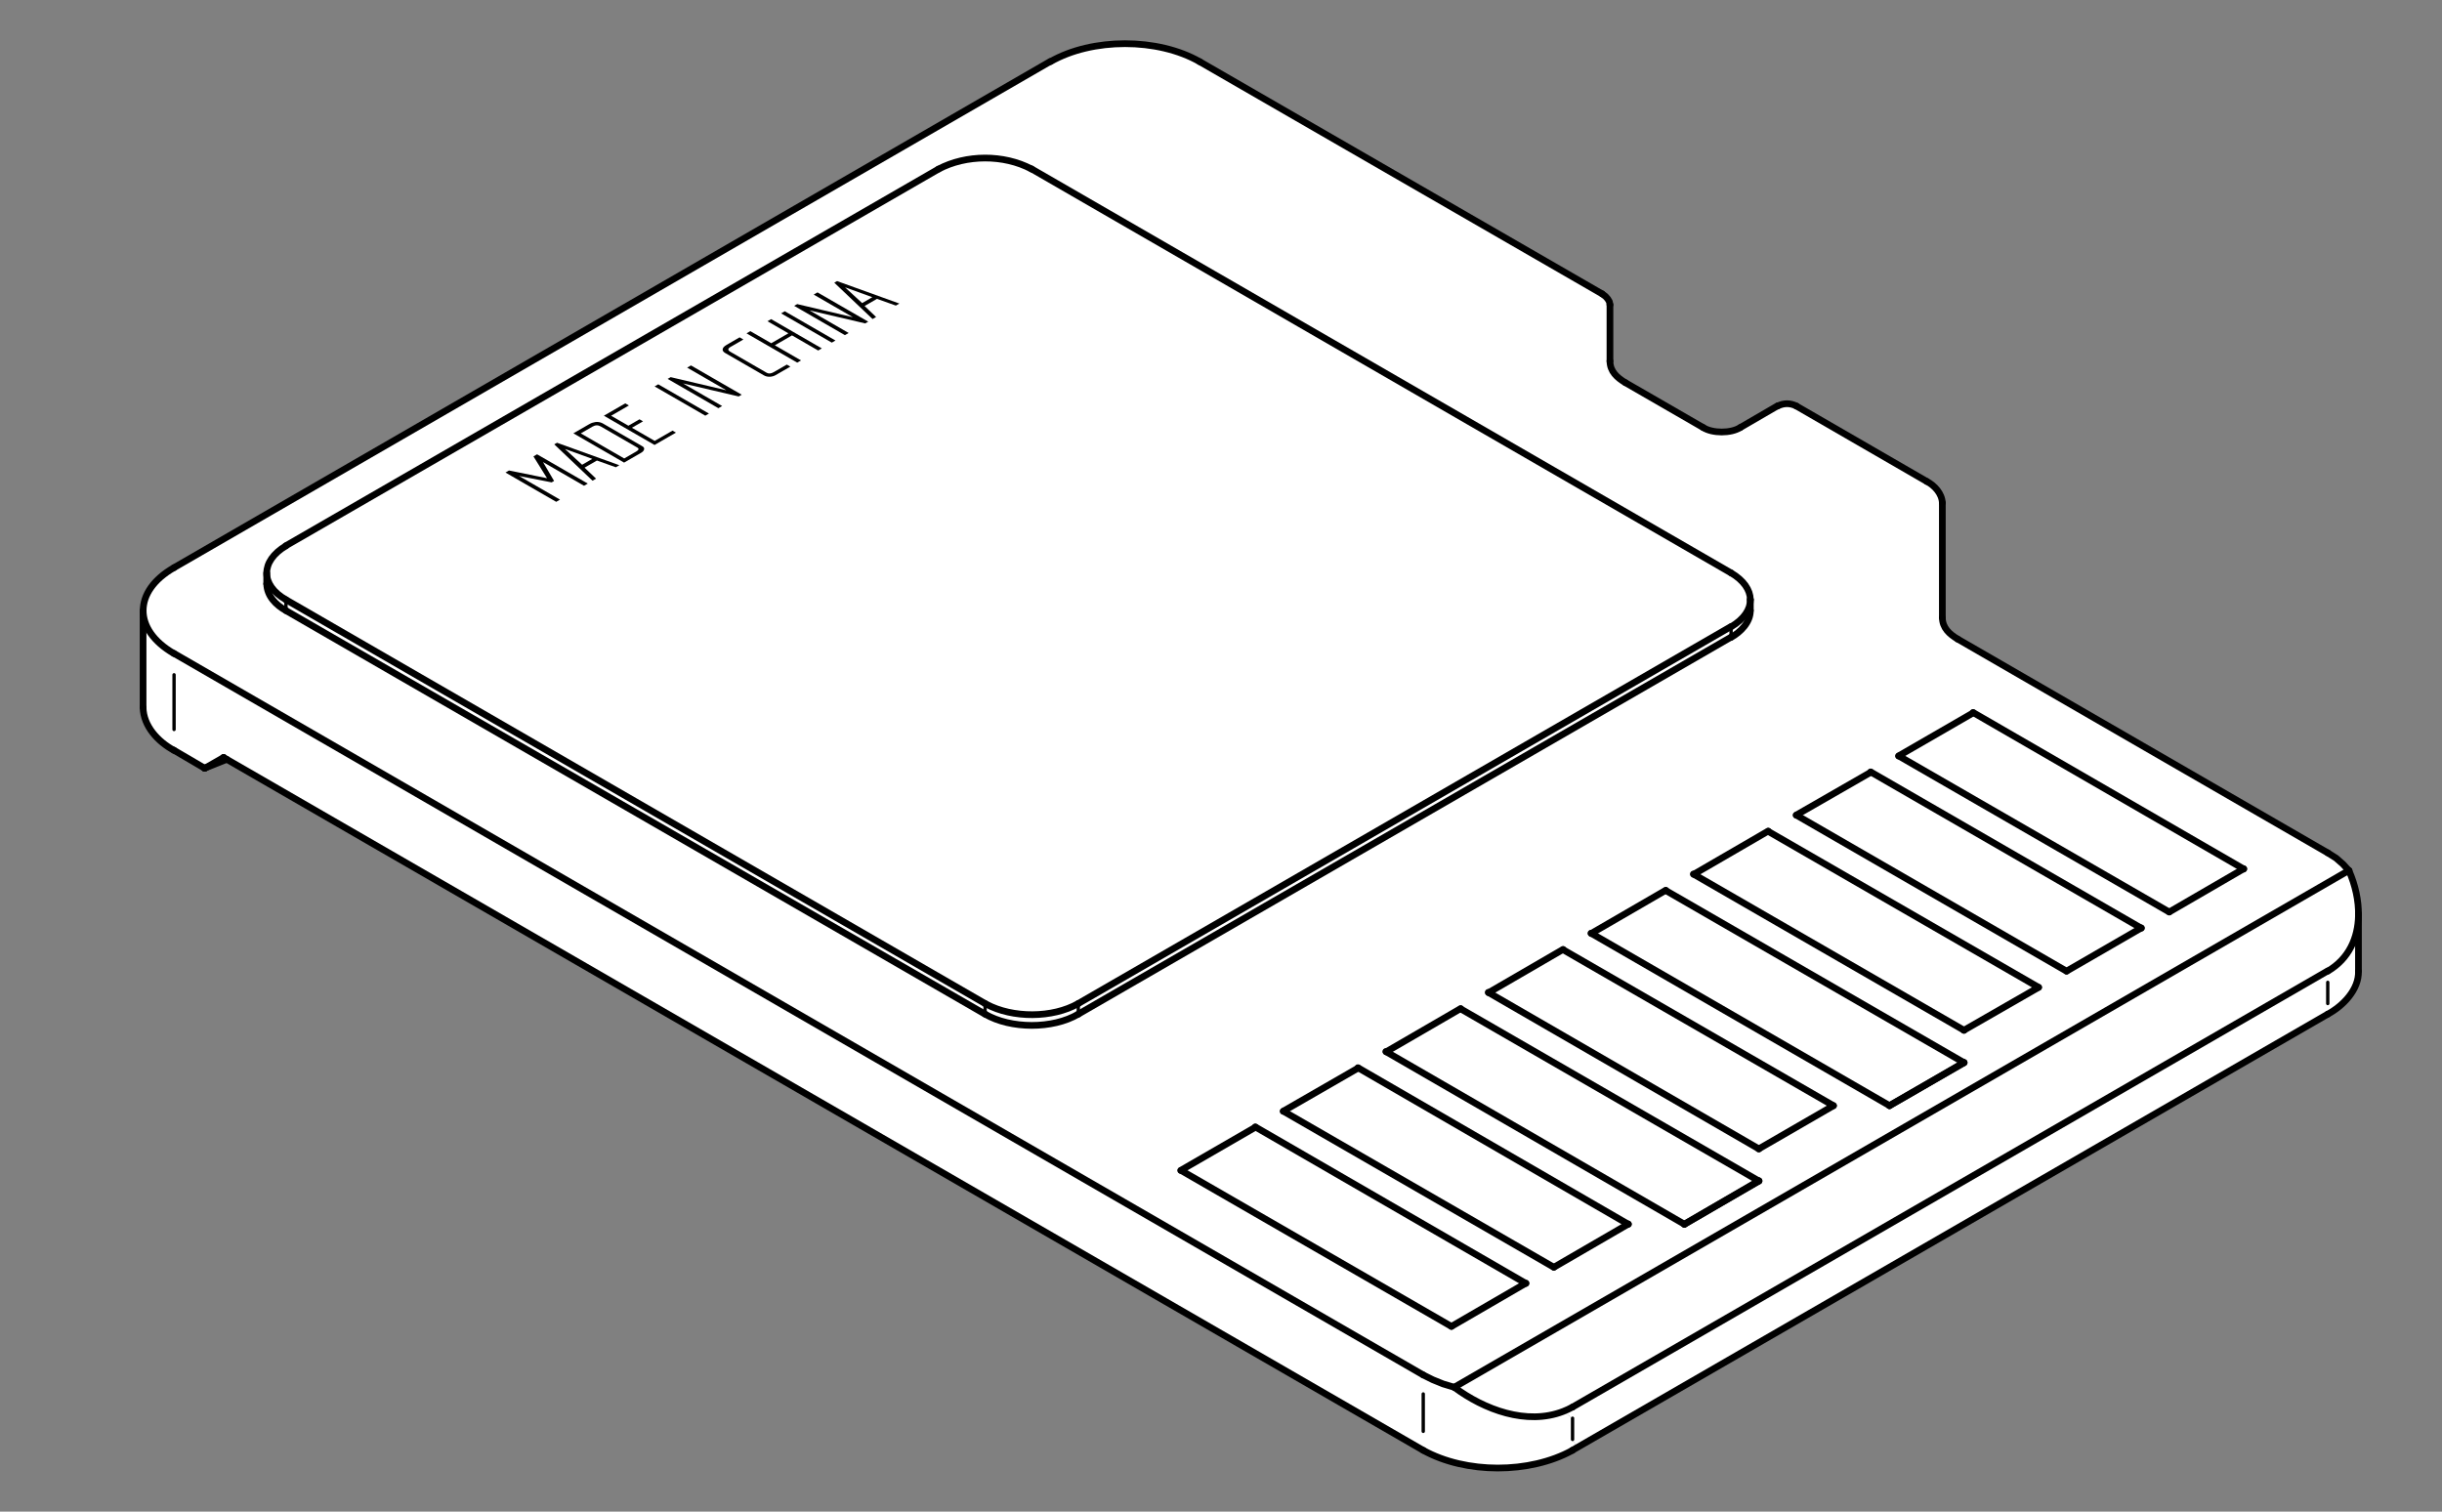 <?xml version="1.0" encoding="utf-8"?>
<!-- Generator: Adobe Illustrator 12.0.0, SVG Export Plug-In . SVG Version: 6.00 Build 51448)  -->
<!DOCTYPE svg PUBLIC "-//W3C//DTD SVG 1.1//EN" "http://www.w3.org/Graphics/SVG/1.1/DTD/svg11.dtd">
<svg  version="1.1"
	 id="svg2204" sodipodi:docbase="C:\Documents and Settings\JJB\My Documents\My Pictures\Electronics\Illustrations\Packages\MicroSD" sodipodi:version="0.32" inkscape:output_extension="org.inkscape.output.svg.inkscape" xmlns:rdf="http://www.w3.org/1999/02/22-rdf-syntax-ns#" xmlns:cc="http://web.resource.org/cc/" xmlns:inkscape="http://www.inkscape.org/namespaces/inkscape" xmlns:sodipodi="http://sodipodi.sourceforge.net/DTD/sodipodi-0.dtd" xmlns:dc="http://purl.org/dc/elements/1.1/" xmlns:svg="http://www.w3.org/2000/svg" sodipodi:docname="MicroSD Card Bottom.svg" inkscape:version="0.45.1"
	 xmlns="http://www.w3.org/2000/svg" xmlns:xlink="http://www.w3.org/1999/xlink" width="525" height="325" viewBox="35.138 258.445 525 325"
	 overflow="visible" enable-background="new 35.138 258.445 525 325" xml:space="preserve">
<rect x="35.138" y="258.445" width="525" height="325" fill="#808080" stroke="none"/>
<sodipodi:namedview  id="base" inkscape:cy="520" gridtolerance="10000" borderopacity="1.0" inkscape:zoom="0.35" guidetolerance="10" pagecolor="#ffffff" inkscape:cx="375" bordercolor="#666666" inkscape:document-units="px" height="350px" width="550px" inkscape:window-y="145" inkscape:pageshadow="2" objecttolerance="10" inkscape:window-width="744" inkscape:window-x="168" inkscape:current-layer="layer1" inkscape:pageopacity="0.0" inkscape:window-height="573">
	</sodipodi:namedview>
<g id="XMLID_1_">
	<g>
		<path fill="#FFFFFF" d="M540.138,445.645c1.34,3.03,2.12,6.43,2.04,9.7c-0.11,4.729-2.01,9.189-6.57,11.88l-0.029-0.04
			l-162.36,93.779c-0.66,0.36-1.34,0.681-2.021,0.94c-7.84,3.03-16.97-0.38-23.42-5.2l192.32-111.1h0.01L540.138,445.645z"/>
		<path fill="#FFFFFF" d="M535.578,476.485l-161.36,93.17l-1-1.729v-4.561l-2.021-1.46c0.681-0.26,1.36-0.58,2.021-0.94
			l162.36-93.779l0.029,0.04c4.561-2.69,6.46-7.15,6.57-11.88v11.899C542.308,471.205,538.838,474.745,535.578,476.485z"/>
		<path fill="#FFFFFF" d="M347.777,556.705c6.45,4.82,15.58,8.23,23.42,5.2l2.021,1.46v4.561l1,1.729l-1.061,0.61l0.011,0.02
			c-9.17,5.061-22.91,5.05-32.05-0.02L83.897,421.705l-0.69-0.4l-3.91,2.24l-0.16,0.07l-6.64-3.89l-0.01,0.02
			c-3.38-1.86-6.5-5.14-6.59-9.2v-20.82h0.02c0,3.33,2.2,6.66,6.57,9.2l0.01-0.02l268.621,155.16l2.039,1.02l2.221,0.9
			L347.777,556.705z"/>
		<path fill="#FFFFFF" d="M256.868,294.765l0.01-0.02l150.42,86.88c2.71,1.59,4.1,3.65,4.14,5.7v0.08c0,2.07-1.359,4.15-4.109,5.78
			l-0.03-0.04l-140.34,81.06c-5.52,3.16-14.14,3.181-19.77,0.141c-0.09-0.04-0.18-0.091-0.27-0.141l-150.3-86.82
			c-2.77-1.59-4.14-3.66-4.14-5.74c0-0.01,0-0.01,0-0.02c0.01-2.09,1.4-4.19,4.14-5.82l-0.01-0.03l140.29-80.97
			C242.828,291.655,250.928,291.615,256.868,294.765z"/>
		<path fill="#FFFFFF" d="M246.917,474.865v1.08l-0.23,0.41l-150.07-86.63c-2.17-1.21-4.08-3.14-4.14-5.76v-2.32
			c0,2.08,1.37,4.15,4.14,5.74l150.3,86.82c0.09,0.05,0.18,0.101,0.27,0.141L246.917,474.865z"/>
		<path fill="#FFFFFF" d="M407.298,395.425l-140.34,81.06c-5.52,3.25-14.52,3.21-20.04,0l-0.23-0.13l0.23-0.41v-1.08l0.27-0.52
			c5.63,3.04,14.25,3.02,19.77-0.141l140.34-81.06l0.03,0.04c2.75-1.63,4.109-3.71,4.109-5.78v2.32c0.03,2.5-2.09,4.6-4.109,5.74
			L407.298,395.425z"/>
		<path fill="#FFFFFF" d="M495.447,457.975l-58.079-33.53l-0.011,0.02l-16.029,9.211l0.01,0.029l58.08,33.54L495.447,457.975z
			 M517.468,445.254l-58.08-33.589l-0.01,0.02l-16.04,9.27l0.02,0.03l58.141,33.54L517.468,445.254z M96.608,375.775l0.01,0.03
			c-2.74,1.63-4.13,3.73-4.14,5.82c0,0.01,0,0.01,0,0.02v2.32c0.06,2.62,1.97,4.55,4.14,5.76l150.07,86.63l0.23,0.13
			c5.52,3.21,14.52,3.25,20.04,0l140.34-81.06l0.03,0.04c2.02-1.14,4.14-3.24,4.109-5.74v-2.32v-0.08c-0.04-2.05-1.43-4.11-4.14-5.7
			l-150.42-86.88l-0.01,0.02c-5.94-3.15-14.04-3.11-19.97,0.04L96.608,375.775z M363.147,534.355l-58.08-33.59l-0.01,0.02
			l-16.04,9.271l0.02,0.029l58.14,33.54L363.147,534.355z M385.168,521.635l-58.021-33.591l-0.01,0.021l-16.09,9.27l0.01,0.03
			l58.14,33.54L385.168,521.635z M371.178,462.625l-0.03-0.04l-15.97,9.271l58.09,33.59l16.05-9.28L371.178,462.625z
			 M457.348,486.895l-64.09-36.99l-0.03-0.04l-15.97,9.26l64.09,37.021l0.03,0.02l5.85-3.39l10.17-5.85L457.348,486.895z
			 M397.248,521.645l0.029,0.02l5.87-3.43l10.15-5.87l-0.05-0.03l-64.091-36.989l-0.029-0.04l-15.971,9.27L397.248,521.645z
			 M399.277,446.415l58.091,33.53l16.05-9.22l-58.141-33.54l-0.029-0.04L399.277,446.415z M538.878,444.265l1.22,1.34l-192.32,111.1
			l-2.399-0.72l-2.221-0.9l-2.039-1.02L72.498,398.905l-0.01,0.02c-4.37-2.54-6.57-5.87-6.57-9.2c0-3.35,2.21-6.7,6.64-9.24
			l188.37-108.82l0.03,0.04c9-5.16,23.09-5.16,32.1,0l86.521,49.92l0.72,0.54l0.479,0.54l0.36,0.6l0.12,0.66v12.12
			c0.03,2.24,1.52,3.54,3.3,4.62l16.74,9.66c2.01,1.28,5.96,1.28,7.979,0l8.011-4.66l0.029,0.04c1.301-0.67,2.71-0.67,4.021,0
			l28.02,16.2c1.7,0.88,3.271,2.62,3.36,4.62v24.66c0.03,2.24,1.52,3.54,3.3,4.62l79.561,45.96l1.8,1.14L538.878,444.265z"/>
		<polygon fill="#FFFFFF" points="517.468,445.254 501.498,454.525 443.357,420.985 443.338,420.955 459.378,411.685 
			459.388,411.665 		"/>
		<polygon fill="#FFFFFF" points="495.447,457.975 479.418,467.245 421.338,433.705 421.328,433.675 437.357,424.464 
			437.368,424.445 		"/>
		<polygon fill="#FFFFFF" points="473.418,470.725 457.368,479.945 399.277,446.415 415.248,437.145 415.277,437.185 		"/>
		<polygon fill="#FFFFFF" points="457.348,486.895 447.228,492.775 441.348,496.145 377.258,459.125 393.228,449.865 
			393.258,449.905 		"/>
		<polygon fill="#FFFFFF" points="429.317,496.165 413.268,505.445 355.178,471.855 371.147,462.584 371.178,462.625 		"/>
		<polygon fill="#FFFFFF" points="413.248,512.334 403.147,518.235 397.248,521.645 333.157,484.575 349.128,475.305 
			349.157,475.345 		"/>
		<polygon fill="#FFFFFF" points="385.168,521.635 369.197,530.905 311.058,497.365 311.048,497.334 327.138,488.065 
			327.147,488.044 		"/>
		<polygon fill="#FFFFFF" points="363.147,534.355 347.178,543.625 289.038,510.084 289.018,510.055 305.058,500.785 
			305.067,500.765 		"/>
	</g>
	<g>
		
			<path fill="none" stroke="#000000" stroke-width="1.44" stroke-linecap="round" stroke-linejoin="round" stroke-miterlimit="10" d="
			M535.578,467.245c0.01-0.01,0.02-0.01,0.029-0.02c4.561-2.69,6.46-7.15,6.57-11.88c0.08-3.271-0.7-6.67-2.04-9.7"/>
		
			<path fill="none" stroke="#000000" stroke-width="1.44" stroke-linecap="round" stroke-linejoin="round" stroke-miterlimit="10" d="
			M347.777,556.705c6.45,4.82,15.58,8.23,23.42,5.2c0.681-0.26,1.36-0.58,2.021-0.94"/>
		
			<polyline fill="none" stroke="#000000" stroke-width="1.44" stroke-linecap="round" stroke-linejoin="round" stroke-miterlimit="10" points="
			542.178,467.245 542.178,455.345 542.178,454.825 		"/>
		
			<line fill="none" stroke="#000000" stroke-width="0.72" stroke-linecap="round" stroke-linejoin="round" stroke-miterlimit="10" x1="535.578" y1="469.645" x2="535.578" y2="474.205"/>
		
			<line fill="none" stroke="#000000" stroke-width="1.44" stroke-linecap="round" stroke-linejoin="round" stroke-miterlimit="10" x1="373.218" y1="560.964" x2="535.578" y2="467.185"/>
		
			<line fill="none" stroke="#000000" stroke-width="1.44" stroke-linecap="round" stroke-linejoin="round" stroke-miterlimit="10" x1="540.107" y1="445.605" x2="540.138" y2="445.584"/>
		
			<line fill="none" stroke="#000000" stroke-width="1.44" stroke-linecap="round" stroke-linejoin="round" stroke-miterlimit="10" x1="347.777" y1="556.705" x2="540.098" y2="445.605"/>
		
			<line fill="none" stroke="#000000" stroke-width="0.72" stroke-linecap="round" stroke-linejoin="round" stroke-miterlimit="10" x1="341.118" y1="558.145" x2="341.118" y2="566.185"/>
		
			<line fill="none" stroke="#000000" stroke-width="0.72" stroke-linecap="round" stroke-linejoin="round" stroke-miterlimit="10" x1="72.558" y1="403.525" x2="72.558" y2="415.285"/>
		
			<line fill="none" stroke="#000000" stroke-width="0.72" stroke-linecap="round" stroke-linejoin="round" stroke-miterlimit="10" x1="373.218" y1="563.365" x2="373.218" y2="567.925"/>
		
			<line fill="none" stroke="#000000" stroke-width="1.44" stroke-linecap="round" stroke-linejoin="round" stroke-miterlimit="10" x1="65.897" y1="389.725" x2="65.897" y2="410.545"/>
		
			<polyline fill="none" stroke="#000000" stroke-width="1.44" stroke-linecap="round" stroke-linejoin="round" stroke-miterlimit="10" points="
			397.277,521.665 403.147,518.235 413.248,512.334 413.298,512.305 		"/>
		
			<polyline fill="none" stroke="#000000" stroke-width="1.44" stroke-linecap="round" stroke-linejoin="round" stroke-miterlimit="10" points="
			441.378,496.165 447.228,492.775 457.348,486.895 457.397,486.865 		"/>
		
			<polyline fill="none" stroke="#000000" stroke-width="1.44" stroke-linecap="round" stroke-linejoin="round" stroke-miterlimit="10" points="
			79.158,423.625 79.298,423.544 83.208,421.305 83.238,421.285 		"/>
		
			<path fill="none" stroke="#000000" stroke-width="1.44" stroke-linecap="round" stroke-linejoin="round" stroke-miterlimit="10" d="
			M72.558,419.785c-0.02-0.01-0.05-0.03-0.07-0.04c-3.38-1.86-6.5-5.14-6.59-9.2"/>
		
			<polyline fill="none" stroke="#000000" stroke-width="1.44" stroke-linecap="round" stroke-linejoin="round" stroke-miterlimit="10" points="
			347.777,556.705 345.378,555.985 343.157,555.084 341.118,554.065 		"/>
		
			<line fill="none" stroke="#000000" stroke-width="1.44" stroke-linecap="round" stroke-linejoin="round" stroke-miterlimit="10" x1="341.118" y1="554.065" x2="72.498" y2="398.905"/>
		
			<polyline fill="none" stroke="#000000" stroke-width="1.44" stroke-linecap="round" stroke-linejoin="round" stroke-miterlimit="10" points="
			535.578,441.805 537.378,442.945 538.878,444.265 540.098,445.605 540.107,445.605 540.138,445.645 		"/>
		
			<polyline fill="none" stroke="#000000" stroke-width="1.44" stroke-linecap="round" stroke-linejoin="round" stroke-miterlimit="10" points="
			79.158,423.625 79.138,423.615 72.498,419.725 		"/>
		
			<line fill="none" stroke="#000000" stroke-width="1.44" stroke-linecap="round" stroke-linejoin="round" stroke-miterlimit="10" x1="421.338" y1="345.745" x2="449.357" y2="361.945"/>
		
			<path fill="none" stroke="#000000" stroke-width="1.44" stroke-linecap="round" stroke-linejoin="round" stroke-miterlimit="10" d="
			M449.357,361.945c1.7,0.88,3.271,2.62,3.36,4.62"/>
		
			<line fill="none" stroke="#000000" stroke-width="1.44" stroke-linecap="round" stroke-linejoin="round" stroke-miterlimit="10" x1="452.718" y1="366.565" x2="452.718" y2="391.225"/>
		
			<path fill="none" stroke="#000000" stroke-width="1.44" stroke-linecap="round" stroke-linejoin="round" stroke-miterlimit="10" d="
			M452.718,391.225c0.03,2.24,1.52,3.54,3.3,4.62"/>
		
			<line fill="none" stroke="#000000" stroke-width="1.44" stroke-linecap="round" stroke-linejoin="round" stroke-miterlimit="10" x1="456.018" y1="395.845" x2="535.578" y2="441.805"/>
		
			<line fill="none" stroke="#000000" stroke-width="1.44" stroke-linecap="round" stroke-linejoin="round" stroke-miterlimit="10" x1="381.258" y1="323.965" x2="381.258" y2="336.085"/>
		
			<path fill="none" stroke="#000000" stroke-width="1.44" stroke-linecap="round" stroke-linejoin="round" stroke-miterlimit="10" d="
			M381.258,336.085c0.03,2.24,1.52,3.54,3.3,4.62"/>
		
			<line fill="none" stroke="#000000" stroke-width="1.44" stroke-linecap="round" stroke-linejoin="round" stroke-miterlimit="10" x1="384.558" y1="340.705" x2="401.298" y2="350.365"/>
		
			<path fill="none" stroke="#000000" stroke-width="1.44" stroke-linecap="round" stroke-linejoin="round" stroke-miterlimit="10" d="
			M401.298,350.365c2.01,1.28,5.96,1.28,7.979,0"/>
		
			<polyline fill="none" stroke="#000000" stroke-width="1.44" stroke-linecap="round" stroke-linejoin="round" stroke-miterlimit="10" points="
			409.277,350.365 417.288,345.705 417.317,345.685 		"/>
		
			<path fill="none" stroke="#000000" stroke-width="1.44" stroke-linecap="round" stroke-linejoin="round" stroke-miterlimit="10" d="
			M417.317,345.745c1.301-0.67,2.71-0.67,4.021,0"/>
		
			<path fill="none" stroke="#000000" stroke-width="1.44" stroke-linecap="round" stroke-linejoin="round" stroke-miterlimit="10" d="
			M72.558,398.965c-0.02-0.01-0.05-0.03-0.07-0.04c-4.37-2.54-6.57-5.87-6.57-9.2c0-3.35,2.21-6.7,6.64-9.24"/>
		
			<polyline fill="none" stroke="#000000" stroke-width="1.44" stroke-linecap="round" stroke-linejoin="round" stroke-miterlimit="10" points="
			72.558,380.485 260.928,271.665 260.958,271.645 		"/>
		
			<path fill="none" stroke="#000000" stroke-width="1.44" stroke-linecap="round" stroke-linejoin="round" stroke-miterlimit="10" d="
			M260.958,271.705c9-5.16,23.09-5.16,32.1,0"/>
		
			<line fill="none" stroke="#000000" stroke-width="1.44" stroke-linecap="round" stroke-linejoin="round" stroke-miterlimit="10" x1="293.058" y1="271.705" x2="379.578" y2="321.625"/>
		
			<polyline fill="none" stroke="#000000" stroke-width="1.44" stroke-linecap="round" stroke-linejoin="round" stroke-miterlimit="10" points="
			379.578,321.625 380.298,322.165 380.777,322.705 381.138,323.305 381.258,323.965 		"/>
		
			<polyline fill="none" stroke="#000000" stroke-width="1.44" stroke-linecap="round" stroke-linejoin="round" stroke-miterlimit="10" points="
			535.578,476.485 374.218,569.655 373.157,570.265 		"/>
		
			<path fill="none" stroke="#000000" stroke-width="1.44" stroke-linecap="round" stroke-linejoin="round" stroke-miterlimit="10" d="
			M542.178,467.245c0.13,3.96-3.34,7.5-6.6,9.24"/>
		
			<polyline fill="none" stroke="#000000" stroke-width="1.44" stroke-linecap="round" stroke-linejoin="round" stroke-miterlimit="10" points="
			341.118,570.265 83.897,421.705 83.208,421.305 83.178,421.285 		"/>
		
			<polyline fill="none" stroke="#000000" stroke-width="1.44" stroke-linecap="round" stroke-linejoin="round" stroke-miterlimit="10" points="
			83.897,421.705 79.298,423.544 79.138,423.615 79.098,423.625 		"/>
		
			<path fill="none" stroke="#000000" stroke-width="1.44" stroke-linecap="round" stroke-linejoin="round" stroke-miterlimit="10" d="
			M373.218,570.265c-0.021,0.01-0.03,0.02-0.05,0.02c-9.17,5.061-22.91,5.05-32.05-0.02"/>
		
			<line fill="none" stroke="#000000" stroke-width="0.72" stroke-linecap="round" stroke-linejoin="round" stroke-miterlimit="10" x1="407.298" y1="393.805" x2="407.298" y2="394.945"/>
		
			<path fill="none" stroke="#000000" stroke-width="1.44" stroke-linecap="round" stroke-linejoin="round" stroke-miterlimit="10" d="
			M246.917,476.485c5.52,3.21,14.52,3.25,20.04,0"/>
		
			<path fill="none" stroke="#000000" stroke-width="1.44" stroke-linecap="round" stroke-linejoin="round" stroke-miterlimit="10" d="
			M411.438,387.325c-0.04-2.05-1.43-4.11-4.14-5.7"/>
		
			<path fill="none" stroke="#000000" stroke-width="1.44" stroke-linecap="round" stroke-linejoin="round" stroke-miterlimit="10" d="
			M407.298,393.205c0.01-0.01,0.02-0.01,0.03-0.02c2.75-1.63,4.109-3.71,4.109-5.78"/>
		
			<line fill="none" stroke="#000000" stroke-width="1.44" stroke-linecap="round" stroke-linejoin="round" stroke-miterlimit="10" x1="266.958" y1="476.485" x2="407.298" y2="395.425"/>
		
			<line fill="none" stroke="#000000" stroke-width="1.44" stroke-linecap="round" stroke-linejoin="round" stroke-miterlimit="10" x1="92.478" y1="381.645" x2="92.478" y2="383.965"/>
		
			<path fill="none" stroke="#000000" stroke-width="1.44" stroke-linecap="round" stroke-linejoin="round" stroke-miterlimit="10" d="
			M407.298,395.485c0.01-0.01,0.02-0.01,0.03-0.02c2.02-1.14,4.14-3.24,4.109-5.74"/>
		
			<line fill="none" stroke="#000000" stroke-width="1.44" stroke-linecap="round" stroke-linejoin="round" stroke-miterlimit="10" x1="96.618" y1="387.385" x2="246.917" y2="474.205"/>
		
			<path fill="none" stroke="#000000" stroke-width="1.44" stroke-linecap="round" stroke-linejoin="round" stroke-miterlimit="10" d="
			M246.917,474.205c0.09,0.05,0.18,0.101,0.27,0.141c5.63,3.04,14.25,3.02,19.77-0.141"/>
		
			<polyline fill="none" stroke="#000000" stroke-width="1.44" stroke-linecap="round" stroke-linejoin="round" stroke-miterlimit="10" points="
			411.438,389.725 411.438,387.405 411.438,387.325 		"/>
		
			<line fill="none" stroke="#000000" stroke-width="0.72" stroke-linecap="round" stroke-linejoin="round" stroke-miterlimit="10" x1="266.958" y1="474.865" x2="266.958" y2="475.945"/>
		
			<polyline fill="none" stroke="#000000" stroke-width="1.44" stroke-linecap="round" stroke-linejoin="round" stroke-miterlimit="10" points="
			236.897,294.805 96.608,375.775 96.558,375.805 		"/>
		
			<path fill="none" stroke="#000000" stroke-width="1.44" stroke-linecap="round" stroke-linejoin="round" stroke-miterlimit="10" d="
			M256.938,294.805c-0.02-0.01-0.05-0.02-0.07-0.04c-5.94-3.15-14.04-3.11-19.97,0.04"/>
		
			<line fill="none" stroke="#000000" stroke-width="1.44" stroke-linecap="round" stroke-linejoin="round" stroke-miterlimit="10" x1="407.298" y1="381.625" x2="256.878" y2="294.745"/>
		
			<line fill="none" stroke="#000000" stroke-width="1.44" stroke-linecap="round" stroke-linejoin="round" stroke-miterlimit="10" x1="266.958" y1="474.205" x2="407.298" y2="393.145"/>
		
			<line fill="none" stroke="#000000" stroke-width="0.72" stroke-linecap="round" stroke-linejoin="round" stroke-miterlimit="10" x1="246.917" y1="474.865" x2="246.917" y2="475.945"/>
		
			<line fill="none" stroke="#000000" stroke-width="0.72" stroke-linecap="round" stroke-linejoin="round" stroke-miterlimit="10" x1="96.618" y1="388.045" x2="96.618" y2="389.125"/>
		
			<line fill="none" stroke="#000000" stroke-width="1.44" stroke-linecap="round" stroke-linejoin="round" stroke-miterlimit="10" x1="443.357" y1="420.985" x2="501.498" y2="454.525"/>
		
			<polyline fill="none" stroke="#000000" stroke-width="1.44" stroke-linecap="round" stroke-linejoin="round" stroke-miterlimit="10" points="
			459.378,411.685 443.338,420.955 443.298,420.985 		"/>
		
			<polyline fill="none" stroke="#000000" stroke-width="1.44" stroke-linecap="round" stroke-linejoin="round" stroke-miterlimit="10" points="
			501.498,454.525 517.468,445.254 517.518,445.225 		"/>
		
			<polyline fill="none" stroke="#000000" stroke-width="1.44" stroke-linecap="round" stroke-linejoin="round" stroke-miterlimit="10" points="
			517.518,445.285 517.468,445.254 459.388,411.665 459.317,411.625 		"/>
		
			<polyline fill="none" stroke="#000000" stroke-width="1.44" stroke-linecap="round" stroke-linejoin="round" stroke-miterlimit="10" points="
			457.397,479.964 457.368,479.945 399.277,446.415 399.197,446.365 		"/>
		
			<line fill="none" stroke="#000000" stroke-width="1.44" stroke-linecap="round" stroke-linejoin="round" stroke-miterlimit="10" x1="415.277" y1="437.185" x2="473.418" y2="470.725"/>
		
			<polyline fill="none" stroke="#000000" stroke-width="1.44" stroke-linecap="round" stroke-linejoin="round" stroke-miterlimit="10" points="
			473.418,470.725 457.368,479.945 457.338,479.964 		"/>
		
			<polyline fill="none" stroke="#000000" stroke-width="1.44" stroke-linecap="round" stroke-linejoin="round" stroke-miterlimit="10" points="
			399.258,446.425 399.277,446.415 415.248,437.145 415.277,437.125 		"/>
		
			<polyline fill="none" stroke="#000000" stroke-width="1.44" stroke-linecap="round" stroke-linejoin="round" stroke-miterlimit="10" points="
			495.498,458.004 495.447,457.975 437.368,424.445 437.298,424.405 		"/>
		
			<polyline fill="none" stroke="#000000" stroke-width="1.44" stroke-linecap="round" stroke-linejoin="round" stroke-miterlimit="10" points="
			479.418,467.245 495.447,457.975 495.498,457.945 		"/>
		
			<line fill="none" stroke="#000000" stroke-width="1.44" stroke-linecap="round" stroke-linejoin="round" stroke-miterlimit="10" x1="421.338" y1="433.705" x2="479.418" y2="467.245"/>
		
			<polyline fill="none" stroke="#000000" stroke-width="1.44" stroke-linecap="round" stroke-linejoin="round" stroke-miterlimit="10" points="
			437.357,424.464 421.328,433.675 421.277,433.705 		"/>
		
			<polyline fill="none" stroke="#000000" stroke-width="1.44" stroke-linecap="round" stroke-linejoin="round" stroke-miterlimit="10" points="
			393.258,449.905 457.348,486.895 457.397,486.925 		"/>
		
			<polyline fill="none" stroke="#000000" stroke-width="1.44" stroke-linecap="round" stroke-linejoin="round" stroke-miterlimit="10" points="
			457.397,486.925 447.228,492.775 441.348,496.145 441.317,496.165 		"/>
		
			<polyline fill="none" stroke="#000000" stroke-width="1.44" stroke-linecap="round" stroke-linejoin="round" stroke-miterlimit="10" points="
			441.378,496.165 441.348,496.145 377.258,459.125 377.178,459.084 		"/>
		
			<polyline fill="none" stroke="#000000" stroke-width="1.44" stroke-linecap="round" stroke-linejoin="round" stroke-miterlimit="10" points="
			377.228,459.145 377.258,459.125 393.228,449.865 393.258,449.845 		"/>
		
			<polyline fill="none" stroke="#000000" stroke-width="1.44" stroke-linecap="round" stroke-linejoin="round" stroke-miterlimit="10" points="
			429.317,496.165 413.268,505.445 413.228,505.464 		"/>
		
			<polyline fill="none" stroke="#000000" stroke-width="1.44" stroke-linecap="round" stroke-linejoin="round" stroke-miterlimit="10" points="
			413.298,505.464 413.268,505.445 355.178,471.855 355.098,471.805 		"/>
		
			<line fill="none" stroke="#000000" stroke-width="1.44" stroke-linecap="round" stroke-linejoin="round" stroke-miterlimit="10" x1="371.178" y1="462.625" x2="429.317" y2="496.165"/>
		
			<polyline fill="none" stroke="#000000" stroke-width="1.44" stroke-linecap="round" stroke-linejoin="round" stroke-miterlimit="10" points="
			355.157,471.865 355.178,471.855 371.147,462.584 371.178,462.565 		"/>
		
			<polyline fill="none" stroke="#000000" stroke-width="1.44" stroke-linecap="round" stroke-linejoin="round" stroke-miterlimit="10" points="
			349.157,475.345 413.248,512.334 413.298,512.365 		"/>
		
			<polyline fill="none" stroke="#000000" stroke-width="1.44" stroke-linecap="round" stroke-linejoin="round" stroke-miterlimit="10" points="
			413.298,512.365 403.147,518.235 397.248,521.645 397.218,521.665 		"/>
		
			<polyline fill="none" stroke="#000000" stroke-width="1.44" stroke-linecap="round" stroke-linejoin="round" stroke-miterlimit="10" points="
			397.277,521.665 397.248,521.645 333.157,484.575 333.078,484.525 		"/>
		
			<polyline fill="none" stroke="#000000" stroke-width="1.44" stroke-linecap="round" stroke-linejoin="round" stroke-miterlimit="10" points="
			333.138,484.584 333.157,484.575 349.128,475.305 349.157,475.285 		"/>
		
			<line fill="none" stroke="#000000" stroke-width="1.44" stroke-linecap="round" stroke-linejoin="round" stroke-miterlimit="10" x1="311.058" y1="497.365" x2="369.197" y2="530.905"/>
		
			<polyline fill="none" stroke="#000000" stroke-width="1.44" stroke-linecap="round" stroke-linejoin="round" stroke-miterlimit="10" points="
			327.138,488.065 311.048,497.334 310.998,497.365 		"/>
		
			<polyline fill="none" stroke="#000000" stroke-width="1.44" stroke-linecap="round" stroke-linejoin="round" stroke-miterlimit="10" points="
			385.218,521.665 385.168,521.635 327.147,488.044 327.078,488.004 		"/>
		
			<line fill="none" stroke="#000000" stroke-width="1.44" stroke-linecap="round" stroke-linejoin="round" stroke-miterlimit="10" x1="289.038" y1="510.084" x2="347.178" y2="543.625"/>
		
			<polyline fill="none" stroke="#000000" stroke-width="1.44" stroke-linecap="round" stroke-linejoin="round" stroke-miterlimit="10" points="
			305.058,500.785 289.018,510.055 288.978,510.084 		"/>
		
			<polyline fill="none" stroke="#000000" stroke-width="1.44" stroke-linecap="round" stroke-linejoin="round" stroke-miterlimit="10" points="
			363.197,534.385 363.147,534.355 305.067,500.765 304.998,500.725 		"/>
		
			<polyline fill="none" stroke="#000000" stroke-width="1.44" stroke-linecap="round" stroke-linejoin="round" stroke-miterlimit="10" points="
			347.178,543.625 363.147,534.355 363.197,534.325 		"/>
		
			<polyline fill="none" stroke="#000000" stroke-width="1.44" stroke-linecap="round" stroke-linejoin="round" stroke-miterlimit="10" points="
			369.197,530.905 385.168,521.635 385.218,521.605 		"/>
		
			<polyline fill="none" stroke="#000000" stroke-width="1.44" stroke-linecap="round" stroke-linejoin="round" stroke-miterlimit="10" points="
			96.618,389.725 246.688,476.355 246.917,476.485 		"/>
		
			<path fill="none" stroke="#000000" stroke-width="1.44" stroke-linecap="round" stroke-linejoin="round" stroke-miterlimit="10" d="
			M92.478,383.965c0.06,2.62,1.97,4.55,4.14,5.76"/>
		
			<path fill="none" stroke="#000000" stroke-width="1.44" stroke-linecap="round" stroke-linejoin="round" stroke-miterlimit="10" d="
			M96.618,375.805c-2.74,1.63-4.13,3.73-4.14,5.82c0,0.01,0,0.01,0,0.02c0,2.08,1.37,4.15,4.14,5.74"/>
	</g>
</g>
<g id="g2323">
	<path id="path2325" d="M161.503,362.414l-0.808,0.467l-8.816-5.09l2.378,4.059l-0.527,0.304l-7.007-1.376l8.809,5.085l-0.819,0.473
		l-10.905-6.296l0.756-0.441l8.175,1.656l-2.918-4.688l0.777-0.447L161.503,362.414z"/>
	<path id="path2327" d="M168.293,358.467l-0.761,0.436l-4.065-1.444l-2.654,1.533l2.473,2.366l-0.76,0.438l-8.229-7.816l0.597-0.344
		L168.293,358.467z M162.473,357.102l-5.873-2.128l3.686,3.392L162.473,357.102z"/>
	<path id="path2329" d="M173.261,354.406c0.317,0.184,0.43,0.418,0.337,0.705c-0.081,0.26-0.286,0.485-0.615,0.674l-3.67,2.119
		l-10.906-6.296l3.298-1.904c0.37-0.213,0.632-0.334,0.787-0.365c0.838-0.284,1.61-0.221,2.319,0.189L173.261,354.406z
		 M172.149,354.669l-7.859-4.538c-0.571-0.33-1.165-0.316-1.782,0.041l-2.51,1.449l9.338,5.392l2.553-1.474
		C172.477,355.199,172.564,354.91,172.149,354.669z"/>
	<path id="path2331" d="M180.458,351.457l-4.6,2.656l-10.895-6.29l4.6-2.656l0.784,0.453l-3.827,2.21l3.712,2.143l2.387-1.378
		l0.761,0.439l-2.387,1.377l4.9,2.829l3.827-2.21L180.458,351.457z"/>
	<path id="path2333" d="M187.551,347.361l-0.784,0.453l-10.895-6.29l0.784-0.453L187.551,347.361z"/>
	<path id="path2335" d="M194.594,343.308l-0.648,0.375l-11.966-2.798l8.407,4.854l-0.808,0.466l-10.905-6.296l0.65-0.378
		l11.972,2.82l-8.426-4.865l0.818-0.473L194.594,343.308z"/>
	<path id="path2337" d="M205.057,337.268l-3.139,1.812c-0.387,0.223-0.805,0.344-1.254,0.364c-0.479,0.023-0.908-0.075-1.289-0.294
		l-8.294-4.789c-0.438-0.253-0.632-0.531-0.579-0.833c0.028-0.143,0.083-0.271,0.164-0.384c0.139-0.187,0.377-0.378,0.718-0.574
		l2.767-1.598l0.807,0.466l-2.762,1.595c-0.616,0.355-0.639,0.698-0.068,1.027l7.859,4.538c0.415,0.239,0.919,0.188,1.512-0.154
		l2.797-1.615L205.057,337.268z"/>
	<path id="path2339" d="M211.818,333.351l-0.783,0.453l-5.626-3.249l-3.689,2.13l5.626,3.249l-0.818,0.472l-10.895-6.29l0.818-0.473
		l4.496,2.596l3.689-2.13l-4.496-2.596l0.784-0.453L211.818,333.351z"/>
	<path id="path2341" d="M214.753,331.656l-0.784,0.453l-10.895-6.29l0.784-0.453L214.753,331.656z"/>
	<path id="path2343" d="M221.797,327.604l-0.648,0.375l-11.966-2.799l8.406,4.854l-0.807,0.466l-10.906-6.297l0.651-0.377
		l11.972,2.82l-8.427-4.865l0.818-0.472L221.797,327.604z"/>
	<path id="path2345" d="M228.497,323.708l-0.761,0.436l-4.065-1.443l-2.655,1.532l2.473,2.366l-0.759,0.438l-8.229-7.815
		l0.597-0.345L228.497,323.708z M222.677,322.342l-5.872-2.128l3.685,3.391L222.677,322.342z"/>
</g>
</svg>

